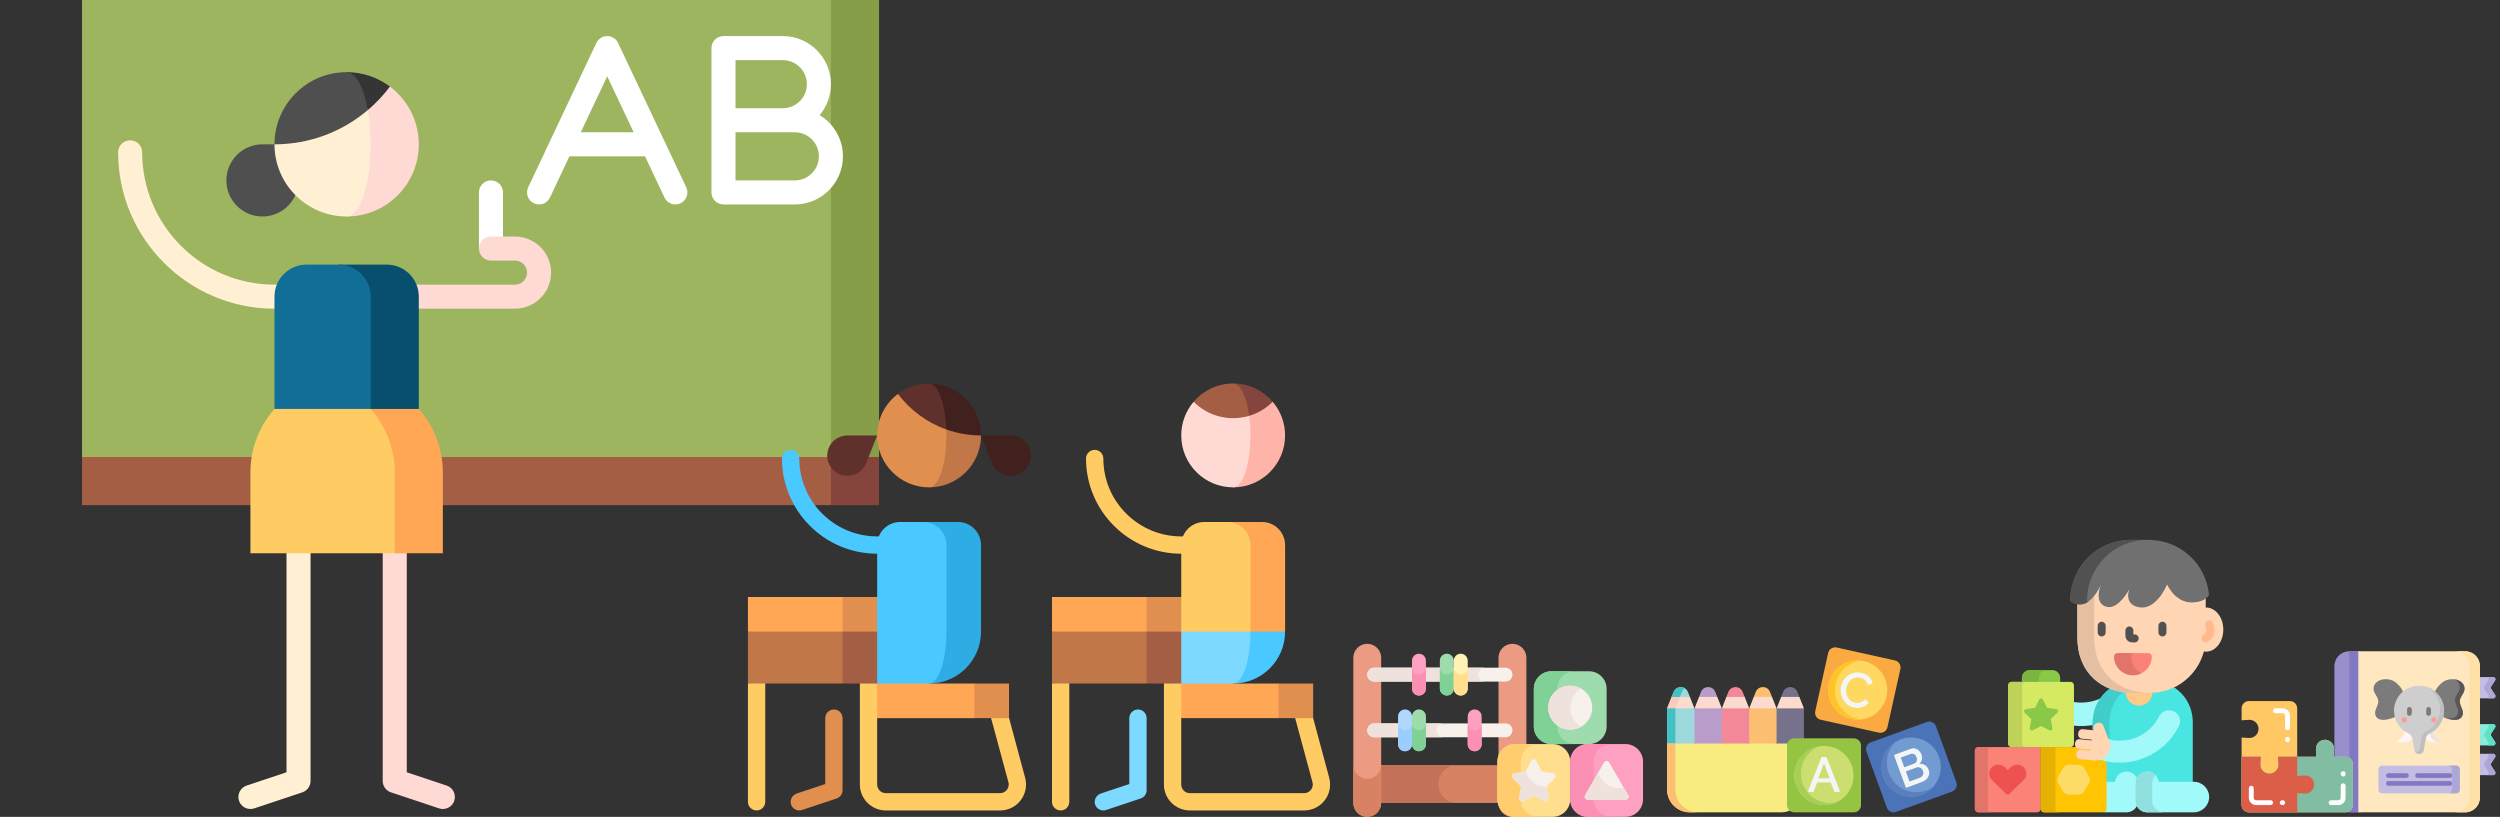 <?xml version="1.0" encoding="utf-8"?>
<!-- Generator: Adobe Illustrator 16.0.0, SVG Export Plug-In . SVG Version: 6.00 Build 0)  -->
<!DOCTYPE svg PUBLIC "-//W3C//DTD SVG 1.1//EN" "http://www.w3.org/Graphics/SVG/1.1/DTD/svg11.dtd">
<svg version="1.1" id="Layer_2" xmlns="http://www.w3.org/2000/svg" xmlns:xlink="http://www.w3.org/1999/xlink" x="0px" y="0px"
	 width="1230.863px" height="402.18px" viewBox="-620.863 -171.61 1230.863 402.18"
	 enable-background="new -620.863 -171.61 1230.863 402.18" xml:space="preserve">
<rect x="-620.863" y="-171.61" width="1230.863" height="402.18" fill="#333333" stroke="none"/>
<g>
	<path fill="#FCDBCE" d="M213.398,177.163l-6.738,3.064l-6.737-3.064l2.248-5.652l4.489-2.418l4.489,2.418L213.398,177.163z"/>
	<path fill="#FACABE" d="M203.992,177.163l2.247-5.652l2.455-1.322l-2.033-1.098l-4.489,2.419l-2.248,5.652l6.737,3.064l2.034-0.926
		L203.992,177.163z"/>
	<g>
		<path fill="#FCDBCE" d="M226.874,177.163l-6.738,3.064l-6.736-3.064l2.247-5.652l4.489-2.418l4.49,2.418L226.874,177.163z"/>
		<path fill="#FCDBCE" d="M240.348,177.163l-6.738,3.064l-6.737-3.064l2.248-5.652l4.49-2.418l4.489,2.418L240.348,177.163z"/>
		<path fill="#FCDBCE" d="M253.824,177.163l-6.738,3.064l-6.737-3.064l2.247-5.652l4.489-2.418l4.489,2.418L253.824,177.163z"/>
		<path fill="#FCDBCE" d="M267.299,177.163l-6.738,3.064l-6.737-3.064l2.248-5.652l4.489-2.418l4.489,2.418L267.299,177.163z"/>
	</g>
	<path fill="#B99CC9" d="M226.873,177.162h-13.475l-6.738,8.653l6.738,8.653l6.737,4.626l6.737-4.626l6.738-8.653L226.873,177.162z"
		/>
	<path fill="#FCBF71" d="M253.824,177.162h-13.475l-6.738,8.653l6.738,8.653l6.736,4.626l6.738-4.626l6.738-8.653L253.824,177.162z"
		/>
	<path fill="#9DD8DD" d="M213.397,177.162h-13.474v17.307l6.737,4.626l6.737-4.626V177.162z"/>
	<path fill="#42C0C2" d="M203.992,194.469v-17.307h-4.068v17.307l6.737,4.626l2.034-1.396L203.992,194.469z"/>
	<path fill="#9DD8DD" d="M211.15,171.51h-8.979l0.974-2.451c1.266-3.179,5.765-3.179,7.03,0L211.15,171.51z"/>
	<path fill="#42C0C2" d="M208.695,167.255c-1.857-1.17-4.604-0.57-5.549,1.804l-0.973,2.451h4.066l0.974-2.451
		C207.535,168.253,208.063,167.651,208.695,167.255z"/>
	<path fill="#B99CC9" d="M224.626,171.51h-8.979l0.975-2.451c1.266-3.179,5.765-3.179,7.028,0L224.626,171.51z"/>
	<path fill="#F38898" d="M240.348,177.162h-13.474v17.307l6.735,4.626l6.739-4.626V177.162z"/>
	<path fill="#F38898" d="M238.101,171.51h-8.979l0.974-2.451c1.266-3.179,5.764-3.179,7.029,0L238.101,171.51z"/>
	<path fill="#FCBF71" d="M251.575,171.51h-8.979l0.975-2.451c1.265-3.179,5.765-3.179,7.029,0L251.575,171.51z"/>
	<path fill="#77728B" d="M267.298,177.162h-13.475v17.307l6.737,5.089l6.737-5.089L267.298,177.162L267.298,177.162z"/>
	<path fill="#77728B" d="M265.049,171.51h-8.979l0.975-2.451c1.265-3.179,5.764-3.179,7.029,0L265.049,171.51z"/>
	<path fill="#F8EC80" d="M199.924,194.469v22.677c0,6.181,5.01,11.188,11.188,11.188h44.993c6.179,0,11.189-5.008,11.189-11.188
		v-22.677H199.924z"/>
	<path fill="#FCBF71" d="M203.992,217.145v-22.677h-4.068v22.677c0,6.181,5.01,11.188,11.188,11.188h4.066
		C209,228.334,203.992,223.326,203.992,217.145z"/>
</g>
<g>
	<path fill="#95C442" d="M295.398,224.809c0,1.946-1.578,3.524-3.525,3.524h-29.371c-1.947,0-3.525-1.578-3.525-3.524v-29.373
		c0-1.947,1.579-3.525,3.525-3.525h29.372c1.947,0,3.525,1.578,3.525,3.525V224.809L295.398,224.809z"/>
	<path fill="#FAAA40" d="M308.42,186.426c-0.422,1.9-2.305,3.1-4.205,2.681l-28.675-6.359c-1.9-0.421-3.1-2.304-2.678-4.205
		l6.359-28.676c0.421-1.9,2.304-3.099,4.205-2.679l28.675,6.358c1.899,0.423,3.1,2.303,2.679,4.204L308.42,186.426z"/>
	<path fill="#4B74B8" d="M342.338,213.573c0.665,1.83-0.279,3.852-2.107,4.517l-27.607,10.032c-1.829,0.663-3.853-0.28-4.518-2.109
		l-10.03-27.608c-0.664-1.83,0.28-3.851,2.109-4.516l27.606-10.031c1.831-0.665,3.853,0.279,4.518,2.109L342.338,213.573z"/>
	<circle fill="#CCDE70" cx="277.157" cy="210.204" r="14.56"/>
	<path fill="#A7CF57" d="M266.385,213.258c-2.039-7.188,1.697-14.646,8.443-17.426c-8.649,1.413-14.041,10.014-11.679,18.345
		c2.362,8.33,11.465,12.82,19.57,9.481C275.519,224.834,268.424,220.446,266.385,213.258z"/>
	<circle fill="#729BD1" cx="320.109" cy="206.041" r="14.56"/>
	<path fill="#5B7FBE" d="M311.488,213.185c-4.768-5.752-4.362-14.086,0.688-19.354c-7.345,4.789-8.798,14.834-3.274,21.5
		c5.522,6.664,15.665,7.097,21.732,0.771C324.52,220.086,316.257,218.938,311.488,213.185z"/>
	<circle fill="#FFD861" cx="293.761" cy="168.154" r="14.558"/>
	<path fill="#FFC527" d="M282.564,168.154c0-7.473,5.629-13.629,12.876-14.463c-8.706-1.001-16.241,5.803-16.241,14.463
		c0,8.67,7.546,15.462,16.241,14.462C288.194,181.782,282.564,175.626,282.564,168.154z"/>
	<g>
		<path fill="#F4F5F5" d="M284.945,217.741c-6.961-17.648-6.453-16.671-6.861-16.671c-1.879,0-2.063-0.079-2.199,0.265
			c-7.047,17.739-6.652,16.531-6.474,16.796c0.166,0.244,0.215,0.184,2.33,0.184c0.387,0,0.253,0.095,2.086-4.688h6.656
			c1.818,4.677,1.717,4.688,2.11,4.688c2.119,0,2.146,0.056,2.308-0.184C284.98,218.016,284.996,217.872,284.945,217.741z
			 M279.949,211.612h-5.635l2.866-7.407L279.949,211.612z"/>
		<path fill="#F4F5F5" d="M326.952,205.121c-0.802-0.521-1.727-0.752-2.749-0.688c3.212-3.135-0.329-8.832-4.265-7.389l-7.95,2.919
			c-0.219,0.08-0.329,0.321-0.249,0.538l5.65,15.404c0.062,0.166,0.219,0.275,0.395,0.275c0.049,0,0.099-0.009,0.145-0.025
			c8.025-2.944,8.125-2.886,9.17-3.687c0.536-0.411,0.968-0.885,1.283-1.403C329.748,208.819,328.602,206.195,326.952,205.121z
			 M321.406,204.427l-4.698,1.723l-1.748-4.766l4.836-1.774C322.573,198.589,324.4,203.329,321.406,204.427z M325.317,210.717
			c-0.481,0.469-0.438,0.38-6.04,2.435l-1.816-4.947l5.336-1.959C325.119,205.391,327.32,208.763,325.317,210.717z"/>
		<path fill="#F4F5F5" d="M301.068,164.371c-0.723-2.248-2.546-4.062-5.481-4.708c-7.275-1.61-12.7,6.4-9.074,13.029
			c3.08,5.632,10.083,4.926,12.583,1.926c0.144-0.173,0.126-0.429-0.041-0.58c-1.406-1.273-1.383-1.308-1.616-1.295
			c-0.113,0.007-0.218,0.057-0.291,0.142c-2.629,2.955-8.322,1.781-9.007-3.501c-0.56-4.3,3.14-9.115,8.027-6.944
			c1.229,0.546,2.096,1.51,2.499,2.811c0.035,0.114,0.113,0.205,0.22,0.257c0.219,0.106,0.232,0.053,1.936-0.615
			C301.028,164.81,301.137,164.582,301.068,164.371z"/>
	</g>
</g>
<g>
	<path fill="#C3BDE1" d="M599.562,204.775v5.238h7.146c0.843,0,1.35-0.937,0.892-1.641l-1.959-3.021
		c-0.229-0.352-0.229-0.804,0-1.157l1.959-3.02c0.458-0.707-0.048-1.639-0.892-1.639h-7.146V204.775z"/>
	<path fill="#988FCC" d="M541.528,228.334h-5.756c-4.035,0-7.307-3.271-7.307-7.307v-64.682c0-4.035,3.271-7.306,7.307-7.306h5.756
		V228.334L541.528,228.334z"/>
	<path fill="#8379C2" d="M535.8,149.042h4.449v79.292H535.8V149.042z"/>
	<path fill="#C3BDE1" d="M599.562,166.971v5.239h7.146c0.843,0,1.35-0.935,0.892-1.64l-1.959-3.022
		c-0.229-0.351-0.229-0.805,0-1.155l1.959-3.022c0.458-0.706-0.048-1.64-0.892-1.64h-7.146V166.971z"/>
	<path fill="#8BEBDB" d="M599.562,190.149v5.237h7.146c0.843,0,1.35-0.936,0.892-1.641l-1.959-3.02
		c-0.229-0.352-0.229-0.805,0-1.157l1.959-3.022c0.458-0.704-0.048-1.639-0.892-1.639h-7.146V190.149z"/>
	<path fill="#ADA7D7" d="M607.599,208.374c0.457,0.706-0.049,1.641-0.893,1.641h-3.353c0.843,0,1.351-0.935,0.89-1.641l-1.96-3.021
		c-0.228-0.352-0.228-0.805,0-1.157l1.96-3.021c0.461-0.705-0.048-1.637-0.89-1.637h3.353c0.843,0,1.35,0.932,0.893,1.637
		l-1.96,3.021c-0.23,0.353-0.23,0.806,0,1.157L607.599,208.374z"/>
	<path fill="#ADA7D7" d="M607.599,170.571c0.457,0.705-0.049,1.64-0.893,1.64h-3.353c0.843,0,1.351-0.935,0.89-1.64l-1.96-3.022
		c-0.228-0.352-0.228-0.805,0-1.155l1.96-3.022c0.461-0.706-0.048-1.64-0.89-1.64h3.353c0.843,0,1.35,0.934,0.893,1.64l-1.96,3.022
		c-0.23,0.351-0.23,0.804,0,1.155L607.599,170.571z"/>
	<path fill="#5EE2C5" d="M607.599,193.748c0.457,0.705-0.049,1.641-0.893,1.641h-3.353c0.843,0,1.351-0.938,0.89-1.641l-1.96-3.021
		c-0.228-0.354-0.228-0.805,0-1.157l1.96-3.022c0.461-0.706-0.048-1.639-0.89-1.639h3.353c0.843,0,1.35,0.933,0.893,1.639
		l-1.96,3.022c-0.23,0.353-0.23,0.804,0,1.157L607.599,193.748z"/>
	<path fill="#FFE7BF" d="M592.801,228.334H540.27V149.04h52.531c4.033,0,7.306,3.271,7.306,7.307v64.682
		C600.106,225.062,596.834,228.334,592.801,228.334z"/>
	<path fill="#FFE1A8" d="M600.106,156.345v64.683c0,4.034-3.271,7.306-7.308,7.306h-5.174c4.035,0,7.305-3.271,7.305-7.306v-64.683
		c0-4.035-3.271-7.305-7.305-7.305h5.174C596.836,149.042,600.106,152.311,600.106,156.345z"/>
	<path fill="#C3BDE1" d="M588.463,218.98h-36.55c-0.962,0-1.74-0.781-1.74-1.741V207.08c0-0.96,0.778-1.742,1.74-1.742h36.55
		c0.961,0,1.74,0.781,1.74,1.742v10.159C590.203,218.199,589.424,218.98,588.463,218.98z"/>
	<g>
		<path fill="#8379C2" d="M563.908,211.388h-8.847c-0.641,0-1.161-0.519-1.161-1.16c0-0.641,0.52-1.163,1.161-1.163h8.847
			c0.643,0,1.163,0.521,1.163,1.163C565.071,210.869,564.552,211.388,563.908,211.388z"/>
		<path fill="#8379C2" d="M585.315,211.388H569.41c-0.642,0-1.164-0.519-1.164-1.16c0-0.641,0.521-1.163,1.164-1.163h15.905
			c0.64,0,1.16,0.521,1.16,1.163C586.477,210.869,585.955,211.388,585.315,211.388z"/>
		<path fill="#8379C2" d="M585.315,215.254h-30.254c-0.64,0-1.161-0.521-1.161-1.162c0-0.642,0.521-1.163,1.161-1.163h30.254
			c0.64,0,1.16,0.521,1.16,1.163C586.476,214.732,585.955,215.254,585.315,215.254z"/>
	</g>
	<path fill="#ADA7D7" d="M590.204,207.083v10.155c0,0.961-0.78,1.742-1.744,1.742h-3.873c0.962,0,1.741-0.78,1.741-1.742v-10.155
		c0-0.962-0.779-1.744-1.741-1.744h3.873C589.424,205.34,590.204,206.12,590.204,207.083z"/>
	<path fill="#FFF5F5" d="M563.281,187.555c0,0-0.443,3.786-3.511,5.285c-0.392,0.191-0.323,0.771,0.101,0.867
		c2.107,0.48,6.101,0.745,8.312-3.287L563.281,187.555z"/>
	<path fill="#FFF5F5" d="M576.97,187.555c0,0,0.44,3.786,3.511,5.285c0.392,0.191,0.323,0.771-0.102,0.867
		c-2.107,0.48-6.101,0.745-8.311-3.287L576.97,187.555z"/>
	<path fill="#EFE2DD" d="M580.38,193.708c-0.458,0.104-1.006,0.2-1.603,0.243c-0.032-0.117-0.112-0.222-0.241-0.284
		c-2.562-1.248-3.295-4.092-3.469-5.001l1.901-1.109c0,0,0.439,3.786,3.511,5.285C580.871,193.032,580.804,193.611,580.38,193.708z"
		/>
	<path fill="#7C7B7B" d="M560.121,179.828c-0.345,1.564-4.709,2.67-5.964,2.86c-1.792,0.271-4.158,0.262-5.177-1.517
		c-1.433-2.498,0.816-4.624,1.068-7.054c0.261-2.496-2.022-3.894-2.295-6.159c-0.311-2.588,1.729-4.407,4.075-4.957
		c2.142-0.505,4.552-0.147,6.461,1.111c1.33,0.876,4.375,4.035,3.993,5.791C562.282,169.906,560.121,179.825,560.121,179.828z"/>
	<path fill="#7C7B7B" d="M580.126,179.828c0.346,1.564,4.711,2.67,5.966,2.86c1.792,0.271,4.158,0.262,5.178-1.517
		c1.431-2.498-0.815-4.624-1.069-7.054c-0.26-2.496,2.023-3.894,2.296-6.159c0.312-2.588-1.729-4.407-4.077-4.957
		c-2.139-0.505-4.55-0.147-6.461,1.111c-1.329,0.876-4.372,4.035-3.991,5.791C577.969,169.906,580.126,179.825,580.126,179.828z"/>
	<path fill="#5B5555" d="M592.497,167.959c-0.273,2.266-2.556,3.663-2.297,6.157c0.253,2.432,2.501,4.558,1.069,7.056
		c-1.019,1.781-3.387,1.788-5.178,1.517c-0.638-0.096-2.07-0.428-3.377-0.937c0.43,0.104,0.793,0.177,1.038,0.214
		c1.793,0.271,4.157,0.261,5.177-1.518c1.432-2.496-0.814-4.625-1.066-7.055c-0.262-2.497,2.022-3.894,2.294-6.159
		c0.239-1.988-0.911-3.523-2.521-4.376c0.265,0.033,0.526,0.082,0.784,0.141C590.768,163.551,592.809,165.373,592.497,167.959z"/>
	<path fill="#CECECE" d="M582.439,178.308c0-6.898-5.675-12.475-12.612-12.31c-6.704,0.159-12.096,5.757-12.014,12.464
		c0.058,4.843,2.914,9.012,7.03,10.97c1.091,0.52,1.873,1.524,2.064,2.717l0.879,5.501c0.184,1.149,1.174,1.992,2.337,1.992
		c1.164,0,2.155-0.843,2.339-1.992l0.878-5.502c0.188-1.182,0.951-2.189,2.033-2.702
		C579.549,187.477,582.439,183.231,582.439,178.308z"/>
	<path fill="#BFBFBF" d="M582.439,178.309c0,4.923-2.891,9.168-7.065,11.137c-1.082,0.512-1.844,1.519-2.033,2.702l-0.878,5.5
		c-0.091,0.575-0.386,1.072-0.802,1.428c-0.416,0.354-0.954,0.566-1.538,0.566c-0.713,0-1.361-0.318-1.802-0.83
		c0.528-0.032,1.015-0.237,1.395-0.561c0.416-0.355,0.708-0.854,0.803-1.428l0.878-5.502c0.19-1.18,0.95-2.189,2.034-2.702
		c4.175-1.972,7.062-6.218,7.062-11.137c0-4.715-2.647-8.811-6.538-10.876C578.882,168.213,582.439,172.844,582.439,178.309z"/>
	<path fill="#FF9A9A" d="M564.188,182.819c0,0.741-0.599,1.341-1.34,1.341c-0.74,0-1.34-0.601-1.34-1.341
		c0-0.739,0.601-1.341,1.34-1.341C563.59,181.478,564.188,182.081,564.188,182.819z"/>
	<path fill="#FF9A9A" d="M578.741,182.819c0,0.741-0.599,1.341-1.341,1.341c-0.738,0-1.339-0.601-1.339-1.341
		c0-0.739,0.601-1.341,1.339-1.341C578.144,181.478,578.741,182.081,578.741,182.819z"/>
	<path fill="#7C7B7B" d="M565.412,176.48c-0.641,0-1.161,0.52-1.161,1.163v2.011c0,0.642,0.521,1.162,1.161,1.162
		s1.163-0.52,1.163-1.162v-2.011C566.575,177,566.053,176.48,565.412,176.48z"/>
	<path fill="#7C7B7B" d="M574.836,176.48c-0.641,0-1.162,0.52-1.162,1.163v2.011c0,0.642,0.521,1.162,1.162,1.162
		c0.643,0,1.162-0.52,1.162-1.162v-2.011C575.998,177,575.478,176.48,574.836,176.48z"/>
</g>
<g>
	<path fill="#FFC865" d="M537.54,204.523v20.238c0,1.974-1.599,3.572-3.571,3.572h-23.811h-23.81c-1.974,0-3.571-1.599-3.571-3.572
		v-23.808v-9.451l3.582,0.223c2.574,0.162,4.752-1.884,4.752-4.464l0,0c0-2.582-2.178-4.627-4.752-4.467l-3.582,0.224v-5.88
		c0-1.973,1.598-3.57,3.571-3.57h20.239c1.973,0,3.57,1.598,3.57,3.57v23.812h9.45l-0.224-3.581
		c-0.162-2.576,1.885-4.753,4.465-4.753l0,0c2.581,0,4.626,2.177,4.466,4.753l-0.223,3.581h5.878
		C535.942,200.954,537.54,202.552,537.54,204.523z"/>
	<path fill="#80BDA2" d="M537.54,204.523v20.238c0,1.974-1.599,3.572-3.571,3.572h-23.811h-23.81c-1.974,0-3.571-1.599-3.571-3.572
		v-23.808h9.448l-0.224,3.579c-0.161,2.576,1.886,4.754,4.467,4.754l0,0c2.58,0,4.625-2.178,4.465-4.754l-0.224-3.579h9.45h9.45
		l-0.225-3.582c-0.162-2.576,1.885-4.754,4.465-4.754l0,0c2.581,0,4.626,2.178,4.467,4.754l-0.224,3.582h5.878
		C535.942,200.954,537.54,202.552,537.54,204.523z"/>
	<path fill="#DB5E49" d="M510.16,218.885v9.449h-23.812c-1.973,0-3.57-1.599-3.57-3.572v-23.808h9.448l-0.224,3.579
		c-0.16,2.576,1.887,4.754,4.467,4.754c2.581,0,4.624-2.178,4.465-4.754l-0.223-3.579h9.449v9.448l3.581-0.224
		c2.576-0.161,4.752,1.884,4.752,4.465l0,0c0,2.58-2.176,4.626-4.752,4.467L510.16,218.885z"/>
	<path fill="#FFFFFF" d="M506.588,192.381v0.238c0,0.658-0.533,1.189-1.189,1.189c-0.658,0-1.191-0.532-1.191-1.189v-0.238
		c0-0.658,0.534-1.189,1.191-1.189C506.056,191.189,506.588,191.722,506.588,192.381z M503.016,177.141h-3.571
		c-0.657,0-1.191,0.533-1.191,1.19c0,0.658,0.534,1.189,1.191,1.189h3.571c0.657,0,1.19,0.536,1.19,1.191v5.954
		c0,0.657,0.534,1.188,1.191,1.188c0.656,0,1.189-0.531,1.189-1.188v-5.954C506.588,178.744,504.984,177.141,503.016,177.141z
		 M532.777,208.094c-0.657,0-1.189,0.534-1.189,1.191v0.237c0,0.657,0.533,1.19,1.189,1.19c0.658,0,1.19-0.534,1.19-1.19v-0.237
		C533.969,208.629,533.436,208.094,532.777,208.094z M532.777,214.048c-0.657,0-1.189,0.533-1.189,1.19v5.954
		c0,0.657-0.534,1.188-1.19,1.188h-3.571c-0.658,0-1.19,0.533-1.19,1.191c0,0.657,0.533,1.189,1.19,1.189h3.571
		c1.97,0,3.571-1.601,3.571-3.57v-5.953C533.969,214.581,533.436,214.048,532.777,214.048z M497.063,222.382h-7.144
		c-0.656,0-1.189-0.534-1.189-1.191v-4.762c0-0.657-0.534-1.19-1.191-1.19c-0.656,0-1.188,0.534-1.188,1.19v4.762
		c0,1.971,1.602,3.571,3.57,3.571h7.144c0.656,0,1.188-0.532,1.188-1.19C498.253,222.915,497.722,222.382,497.063,222.382z
		 M503.016,222.382h-0.238c-0.659,0-1.191,0.531-1.191,1.188c0,0.659,0.533,1.19,1.191,1.19h0.238c0.658,0,1.19-0.532,1.19-1.19
		C504.207,222.913,503.674,222.382,503.016,222.382z"/>
</g>
<g>
	<path fill="#FB8276" d="M353.187,196.213c-0.958,0-1.743,0.777-1.743,1.729v28.667c0,0.949,0.785,1.727,1.743,1.727h28.933
		c0.959,0,1.742-0.776,1.742-1.727v-30.395L353.187,196.213L353.187,196.213z"/>
	<path fill="#A2F9F9" d="M409.703,184.476c0-4.639,1.353-8.86,3.884-12.34c-4.263,2.001-9.028,2.618-13.604,1.857v11.648
		c3.235,0.354,6.51,0.253,9.722-0.297L409.703,184.476L409.703,184.476z"/>
	<path fill="#48E5E1" d="M449.311,166.661c-3.583,1.701-7.569,2.646-11.731,2.646h-8.119c-4.051,0-7.881-0.707-11.313-2.041
		c-5.322,3.822-8.705,9.763-8.705,17.21v3.688l1.082,0.107l-0.136-0.394l-0.201-0.53c-0.187-0.49-0.169-1.026,0.048-1.505
		c0.215-0.479,0.606-0.846,1.098-1.031l0.568-0.214c0.224-0.085,0.457-0.128,0.694-0.128c0.813,0,1.554,0.512,1.841,1.273
		l2.167,5.664l0.02,0.026c0.237,0.339,0.447,0.7,0.623,1.073l0.054,0.113l0.12,0.029c1.735,0.439,3.525,0.66,5.32,0.66
		c8.274,0,15.971-4.752,19.607-12.106c0.888-1.797,2.69-2.911,4.705-2.911c0.794,0,1.559,0.175,2.277,0.522
		c1.251,0.606,2.188,1.657,2.637,2.966c0.447,1.304,0.355,2.704-0.256,3.942c-2.706,5.477-6.904,10.045-12.143,13.215
		c-5.1,3.086-10.94,4.716-16.89,4.716c0,0,0,0-0.001,0c-2.247,0-4.478-0.238-6.662-0.701v10.6h4.627l0.027-0.231
		c0.313-2.744,2.657-4.813,5.444-4.813c2.053,0,3.92,1.122,4.868,2.931l0.23,0.441l0.232-0.441c0.948-1.809,2.813-2.931,4.867-2.931
		c2.789,0,5.129,2.07,5.444,4.813l0.028,0.231h16.957v-29.343C458.741,176.424,455.05,170.379,449.311,166.661z"/>
	<path fill="#41CECA" d="M410.523,188.27l-0.135-0.394l-0.201-0.53c-0.187-0.49-0.169-1.026,0.047-1.505
		c0.215-0.479,0.607-0.846,1.098-1.031l0.568-0.214c0.224-0.085,0.458-0.128,0.694-0.128c0.814,0,1.555,0.512,1.842,1.273
		l2.166,5.664l0.02,0.026c0.237,0.339,0.448,0.7,0.625,1.073l0.053,0.113l0.119,0.029c0.105,0.027,0.212,0.05,0.318,0.076v-8.249
		c0-6.445,2.536-11.762,6.669-15.554c-2.195-0.337-4.292-0.892-6.258-1.656c-5.322,3.822-8.705,9.764-8.705,17.21v3.688
		L410.523,188.27z"/>
	<path fill="#A2F9F9" d="M430.828,213.936c0-0.83,0.194-1.614,0.532-2.318c-0.896-1.988-2.907-3.374-5.247-3.374
		c-2.951,0-5.379,2.207-5.704,5.044h-4.395v13.318c0,0.951-0.785,1.729-1.743,1.729h12.233v-0.019
		c2.172-0.146,4.009-1.487,4.854-3.365c-0.337-0.702-0.53-1.484-0.53-2.309V213.936L430.828,213.936z"/>
	<path fill="#A2F9F9" d="M435.92,228.315v0.019h23.286c4.192,0,7.593-3.367,7.593-7.523c0-4.154-3.4-7.522-7.593-7.522h-17.188
		c-0.327-2.837-2.754-5.044-5.705-5.044c-3.172,0-5.745,2.549-5.745,5.692v8.706C430.567,225.655,432.932,228.114,435.92,228.315z"
		/>
	<path fill="#91E0E0" d="M438.789,222.642v-8.706c0-1.544,0.625-2.945,1.631-3.97c-1.042-1.061-2.494-1.724-4.107-1.724
		c-3.172,0-5.745,2.55-5.745,5.693v8.706c0,3.013,2.364,5.473,5.353,5.673v0.019h8.224v-0.019
		C441.152,228.114,438.789,225.655,438.789,222.642z"/>
	<path fill="#FFC987" d="M437.579,169.306h-8.119c-1.267,0-2.509-0.075-3.729-0.211v0.23c0,3.593,2.941,6.507,6.567,6.507
		c3.627,0,6.567-2.914,6.567-6.507v-0.052C438.438,169.294,438.011,169.306,437.579,169.306z"/>
	<path fill="#FFD5B3" d="M465.233,127.48c-0.037,0-0.073,0.003-0.111,0.003v-3.839c0-0.292-0.006-0.584-0.016-0.875
		c-0.584,0.465-1.248,0.834-1.991,1.098c-1.641,0.579-3.243,0.873-4.762,0.873c0,0,0,0-0.001,0c-8.249,0-11.98-8.68-12.019-8.768
		l-0.247-0.592l-0.236,0.596c-0.045,0.112-4.57,11.255-12.126,11.255c-0.829,0-1.679-0.136-2.522-0.402
		c-3.583-1.129-4.768-3.854-3.521-8.099l-0.478-0.209c-2.321,3.877-5.884,8.496-9.666,8.496c-0.442,0-0.882-0.063-1.312-0.188
		c-1.407-0.412-2.416-1.232-2.994-2.439c-0.944-1.969-0.717-4.963,0.626-8.215l-0.478-0.213c-3.13,6.563-6.461,9.753-10.183,9.753
		c-0.42,0-0.848-0.043-1.281-0.128v16.539c0,17.82,12.333,27.442,27.543,27.442h8.119c12.773,0,23.51-8.661,26.628-20.409
		c0.337,0.051,0.68,0.08,1.027,0.08c4.717,0,8.541-4.87,8.541-10.878C473.774,132.352,469.95,127.48,465.233,127.48z"/>
	<path fill="#E5BFA1" d="M410.18,142.125v-18.48c0-0.803,0.037-1.599,0.104-2.385c-2.221,2.986-4.564,4.454-7.087,4.454
		c-0.42,0-0.848-0.043-1.279-0.128v16.539c0,17.821,12.331,27.442,27.543,27.442h8.119c0.016,0,0.029,0,0.045,0
		C422.459,169.526,410.18,159.909,410.18,142.125z"/>
	<g>
		<path fill="#515151" d="M443.796,141.746c-1.086,0-1.964-0.88-1.964-1.966v-3.32c0-1.085,0.878-1.966,1.964-1.966
			c1.085,0,1.966,0.881,1.966,1.966v3.32C445.761,140.866,444.881,141.746,443.796,141.746z"/>
		<path fill="#515151" d="M413.886,141.746c-1.083,0-1.964-0.88-1.964-1.966v-3.32c0-1.085,0.881-1.966,1.964-1.966
			c1.087,0,1.966,0.881,1.966,1.966v3.32C415.852,140.866,414.973,141.746,413.886,141.746z"/>
		<path fill="#515151" d="M430.153,144.659h-1.313c-1.805,0-3.275-1.487-3.275-3.314v-2.552c0-1.086,0.878-1.965,1.964-1.965
			s1.966,0.879,1.966,1.965v1.937h0.66c1.084,0,1.964,0.88,1.964,1.964C432.117,143.78,431.238,144.659,430.153,144.659z"/>
	</g>
	<path fill="#FB8276" d="M429.298,160.858c-5.111,0-9.269-4.12-9.269-9.184c0-0.953,0.78-1.728,1.742-1.728h15.053
		c0.963,0,1.743,0.774,1.743,1.728C438.567,156.738,434.408,160.858,429.298,160.858z"/>
	<path fill="#E1756A" d="M428.349,151.675c0-0.953,0.779-1.727,1.742-1.727h-8.319c-0.963,0-1.742,0.772-1.742,1.727
		c0,5.064,4.157,9.184,9.269,9.184c1.495,0,2.907-0.354,4.158-0.979C430.432,158.366,428.349,155.258,428.349,151.675z"/>
	<path fill="#707070" d="M437.041,94.195h-8.781c-16.455,0-29.794,13.291-29.794,29.686v0.444c0.548,0.421,1.192,0.789,1.952,1.09
		c6.313,2.503,10.58-3.85,13.197-9.34c-1.948,4.721-1.884,9.714,2.537,11.006c4.267,1.245,8.362-3.558,11.278-8.424
		c-0.999,3.401-0.779,7.014,3.693,8.424c9.409,2.967,14.971-11.006,14.971-11.006s5.132,12.276,17.108,8.039
		c1.552-0.55,2.698-1.491,3.523-2.711C465.46,106.168,452.659,94.195,437.041,94.195z"/>
	<path fill="#515151" d="M406.695,124.325v-0.444c0-16.395,13.339-29.686,29.795-29.686h-8.23
		c-16.455,0-29.794,13.291-29.794,29.686v0.444c0.548,0.421,1.192,0.789,1.952,1.09c2.6,1.03,4.851,0.558,6.784-0.735
		C407.027,124.564,406.854,124.447,406.695,124.325z"/>
	<path fill="#89C947" d="M393.448,164.353v-2.232c0-2.099-1.717-3.799-3.835-3.799H378.46c-2.12,0-3.835,1.7-3.835,3.799v2.232
		H393.448z"/>
	<path fill="#7BB540" d="M382.99,164.353v-2.232c0-2.099,1.717-3.799,3.834-3.799h-8.365c-2.118,0-3.835,1.7-3.835,3.799v2.232
		H382.99z"/>
	<path fill="#D5E962" d="M400.246,194.486c0,0.95-0.785,1.727-1.743,1.727H369.57c-0.959,0-1.743-0.775-1.743-1.727v-28.667
		c0-0.95,0.784-1.728,1.743-1.728h28.933c0.958,0,1.743,0.777,1.743,1.728V194.486z"/>
	<path fill="#89C947" d="M388.61,188.067c-0.159,0-0.317-0.036-0.463-0.113l-4.112-2.13l-4.111,2.13
		c-0.146,0.077-0.304,0.113-0.462,0.113c-0.205,0-0.409-0.062-0.583-0.187c-0.307-0.219-0.458-0.59-0.394-0.958l0.784-4.511
		l-3.327-3.196c-0.27-0.259-0.368-0.65-0.25-1.003c0.116-0.353,0.426-0.613,0.8-0.666l4.598-0.658l2.057-4.105
		c0.168-0.334,0.513-0.546,0.889-0.546c0.379,0,0.723,0.212,0.892,0.546l2.056,4.105l4.597,0.658c0.374,0.053,0.684,0.312,0.8,0.666
		c0.118,0.355,0.021,0.744-0.25,1.003l-3.326,3.196l0.785,4.511c0.063,0.368-0.09,0.739-0.395,0.958
		C389.021,188.005,388.814,188.067,388.61,188.067z"/>
	<path fill="#E1756A" d="M357.854,226.606v-28.667c0-0.95,0.784-1.728,1.742-1.728h-6.409c-0.958,0-1.743,0.776-1.743,1.728v28.667
		c0,0.951,0.785,1.728,1.743,1.728h6.409C358.638,228.334,357.854,227.557,357.854,226.606z"/>
	<path fill="#EF5050" d="M367.652,219.693c-0.218,0-0.425-0.085-0.577-0.234l-7.246-7.087c-1.757-1.719-1.757-4.511,0-6.228
		c0.851-0.832,1.981-1.29,3.185-1.29c1.201,0,2.333,0.458,3.184,1.291l1.457,1.424l1.457-1.424c0.851-0.833,1.981-1.291,3.184-1.291
		c1.203,0,2.333,0.458,3.184,1.29c1.757,1.717,1.757,4.512,0,6.228l-7.245,7.085C368.078,219.607,367.87,219.693,367.652,219.693z"
		/>
	<path fill="#FFC502" d="M413.17,202.216l-0.08-0.025l-0.082,0.027c-0.763,0.258-1.56,0.388-2.365,0.388
		c-0.251,0-0.505-0.014-0.754-0.038l-6.708-0.675c-0.989-0.1-1.714-0.985-1.614-1.976l0.057-0.56
		c0.093-0.926,0.864-1.624,1.792-1.624c0.062,0,0.123,0.004,0.185,0.01l5.105,0.514l0.089-0.882l-6.175-0.622
		c-0.428-0.043-0.817-0.233-1.112-0.539h-17.644v30.393c0,0.951,0.784,1.729,1.743,1.729h28.933c0.957,0,1.741-0.776,1.741-1.729
		v-23.6C415.232,202.793,414.193,202.533,413.17,202.216z"/>
	<path fill="#E5B102" d="M391.067,226.606v-30.394h-7.206v30.395c0,0.95,0.785,1.727,1.743,1.727h7.205
		C391.851,228.334,391.067,227.557,391.067,226.606z"/>
	<path fill="#FCDB67" d="M397.545,219.6c-0.96,0-2.135-0.674-2.613-1.496l-2.527-4.336c-0.479-0.822-0.479-2.168,0-2.991
		l2.527-4.334c0.479-0.822,1.653-1.496,2.613-1.496h5.051c0.959,0,2.137,0.674,2.615,1.496l2.526,4.334
		c0.479,0.823,0.479,2.169,0,2.991l-2.526,4.336c-0.479,0.822-1.656,1.496-2.615,1.496H397.545z"/>
	<path fill="#BFD158" d="M374.75,194.486v-28.667c0-0.95,0.783-1.728,1.743-1.728h-6.923c-0.959,0-1.743,0.777-1.743,1.728v28.667
		c0,0.95,0.784,1.727,1.743,1.727h6.923C375.533,196.213,374.75,195.437,374.75,194.486z"/>
	<path fill="#FFB98A" d="M465.061,144.642c-0.699,0-1.374-0.373-1.729-1.031c-0.516-0.955-0.161-2.146,0.795-2.663
		c2.225-1.202,0.93-4.269,0.874-4.398c-0.431-0.995,0.027-2.152,1.022-2.583s2.153,0.027,2.583,1.023
		c0.069,0.159,0.675,1.605,0.727,3.398c0.08,2.674-1.105,4.812-3.34,6.018C465.697,144.567,465.377,144.642,465.061,144.642z"/>
	<path fill="#A2F9F9" d="M449.442,178.576c-2.716-1.312-5.999-0.189-7.332,2.509c-4.613,9.334-15.228,13.856-24.968,11.227
		c0.605,1.196,0.87,2.541,0.736,3.879c-0.301,2.979-2.416,5.358-5.22,6.142c15.129,4.919,32.067-1.893,39.285-16.494
		C453.277,183.139,452.157,179.889,449.442,178.576z"/>
	<path fill="#FFD5B3" d="M401.306,199.891l0.057-0.562c0.113-1.135,1.127-1.963,2.263-1.849l4.846,0.486l0.036-0.359l-5.914-0.597
		c-1.136-0.112-1.964-1.126-1.85-2.261l0.058-0.562c0.113-1.135,1.125-1.963,2.262-1.85l5.913,0.596l0.037-0.36l-4.846-0.487
		c-1.136-0.113-1.964-1.127-1.849-2.263l0.057-0.561c0.113-1.136,1.127-1.964,2.263-1.851l5.491,0.554l0.014,0.001l-0.202-0.53
		c-0.434-1.154,0.147-2.44,1.298-2.875l0.568-0.216c1.153-0.433,2.439,0.148,2.875,1.3l2.153,5.634
		c0.983,1.396,1.485,3.122,1.305,4.935c-0.409,4.071-4.116,7.03-8.277,6.61l-6.707-0.675
		C402.02,202.039,401.191,201.026,401.306,199.891z"/>
</g>
<path fill="#FFF0D3" d="M-479.803,53.399v155.213l-19.637,6.547c-3.103,1.031-4.777,4.387-3.744,7.49
	c1.033,3.102,4.388,4.779,7.488,3.743l23.686-7.895c2.418-0.806,4.047-3.07,4.047-5.617V53.399H-479.803z"/>
<path fill="#FFD9D4" d="M-420.591,53.399v155.213l19.637,6.547c3.102,1.031,4.777,4.387,3.744,7.49
	c-1.033,3.102-4.388,4.779-7.491,3.743l-23.682-7.895c-2.419-0.806-4.051-3.07-4.051-5.617V53.399H-420.591z"/>
<path fill="#85453D" d="M-188.075,53.405l-47.373-35.53l23.688,59.215h23.686V53.405z"/>
<path fill="#A45E43" d="M-211.761,77.091h-368.708V53.405l11.842-35.53h356.865V77.091z"/>
<path fill="#869E47" d="M-211.761,53.405l-94.742-118.43l94.742-106.585h23.686V53.405H-211.761z"/>
<path fill="#9DB55F" d="M-580.468-171.61h368.708V53.405h-368.708V-171.61z"/>
<path fill="#FFFFFF" d="M-379.141-82.79c3.27,0,5.923,2.653,5.923,5.923v27.632h-11.843v-27.632
	C-385.061-80.137-382.41-82.79-379.141-82.79z"/>
<path fill="#FFD9D4" d="M-367.298-31.47c3.267,0,5.922-2.656,5.922-5.919c0-3.267-2.656-5.923-5.922-5.923h-11.843
	c-3.27,0-5.92-2.65-5.92-5.923c0-3.27,2.65-5.919,5.92-5.919h11.843c9.796,0,17.765,7.967,17.765,17.765
	c0,9.793-7.968,17.762-17.765,17.762h-94.743V-31.47H-367.298z"/>
<path fill="#084F6D" d="M-430.458-41.34h-23.688v94.745h39.478v-78.952C-414.668-34.269-421.736-41.34-430.458-41.34z"/>
<path fill="#FFF0D3" d="M-485.726-31.47c-35.917,0-65.135-29.219-65.135-65.135c0-3.273-2.65-5.923-5.923-5.923
	c-3.27,0-5.919,2.649-5.919,5.923c0,42.446,34.531,76.977,76.978,76.977h35.527V-31.47H-485.726z"/>
<path fill="#116F97" d="M-454.146-41.34h-15.79c-8.722,0-15.79,7.071-15.79,15.793v78.952h47.373v-78.952
	C-438.353-34.269-445.424-41.34-454.146-41.34z"/>
<path fill="#FFA754" d="M-414.668,29.717h-23.685l11.843,71.058h23.685V61.036C-402.826,49.026-407.302,38.068-414.668,29.717z"/>
<path fill="#FFCB63" d="M-438.353,29.717h-47.373c-7.366,8.351-11.843,19.309-11.843,31.319v39.739h71.058V61.036
	C-426.51,49.026-430.99,38.068-438.353,29.717z"/>
<path fill="#4F4F4F" d="M-475.278-100.553v24.679c-2.699,6.376-9.01,10.849-16.37,10.849c-9.81,0-17.762-7.953-17.762-17.765
	c0-9.81,7.953-17.763,17.762-17.763H-475.278z"/>
<path fill="#FFD9D4" d="M-428.881-128.975h-21.318v63.95c19.623,0,35.531-15.908,35.531-35.528
	C-414.668-112.177-420.25-122.502-428.881-128.975z"/>
<path fill="#FFF0D3" d="M-439.775-117.418c0.909,5.023,1.422,10.761,1.422,16.865c0,19.62-5.306,35.528-11.846,35.528
	c-19.619,0-35.527-15.908-35.527-35.528L-439.775-117.418z"/>
<path fill="#353535" d="M-428.881-128.975c-3.188,4.246-6.843,8.123-10.894,11.557l-10.424-18.665
	C-442.206-136.083-434.815-133.436-428.881-128.975z"/>
<path fill="#4F4F4F" d="M-485.726-100.553c0-19.619,15.908-35.53,35.527-35.53c4.501,0,8.427,7.548,10.424,18.665
	C-452.162-106.901-468.207-100.553-485.726-100.553z"/>
<g>
	<path fill="#FFFFFF" d="M-217.325-114.926c3.471-4.121,5.564-9.439,5.564-15.234c0-13.062-10.626-23.686-23.688-23.686h-29.209
		c-3.273,0-5.923,2.65-5.923,5.92v71.058c0,3.27,2.649,5.922,5.923,5.922h35.132c13.062,0,23.685-10.626,23.685-23.688
		C-205.841-103.233-210.448-110.776-217.325-114.926z M-258.738-142.003h23.29c6.53,0,11.846,5.312,11.846,11.843
		c0,6.53-5.315,11.842-11.846,11.842h-23.29V-142.003z M-229.525-82.79h-29.212v-23.685h29.212c6.53,0,11.842,5.312,11.842,11.842
		S-222.995-82.79-229.525-82.79z"/>
	<path fill="#FFFFFF" d="M-316.547-150.453c-0.975-2.07-3.063-3.392-5.354-3.392c-2.289,0-4.375,1.322-5.354,3.392l-33.555,71.057
		c-1.395,2.957-0.13,6.485,2.829,7.883c2.955,1.395,6.486,0.131,7.883-2.826l9.582-20.293h37.235l9.582,20.293
		c1.012,2.143,3.139,3.395,5.36,3.395c0.845,0,1.708-0.182,2.522-0.568c2.957-1.397,4.225-4.926,2.826-7.883L-316.547-150.453z
		 M-334.926-106.475l13.025-27.581l13.025,27.581H-334.926z"/>
</g>
<g>
	<g>
		<path fill="#FFCB63" d="M-102.919,164.92v58.233c0,2.353,1.907,4.261,4.261,4.261s4.261-1.908,4.261-4.261v-66.755
			L-102.919,164.92z"/>
		<path fill="#FFCB63" d="M-35.028,227.414c-7.048,0-12.783-5.735-12.783-12.782v-58.233l17.044,17.043l-8.522,8.523v32.667
			c0,2.349,1.911,4.261,4.261,4.261l56.245-0.002c2.35,0,4.261-1.91,4.261-4.261c0-0.378-0.049-0.753-0.146-1.113L14.5,173.443
			h8.866l10.193,37.853c0.292,1.085,0.44,2.206,0.44,3.334c0,7.049-5.734,12.784-12.783,12.784H-35.028z"/>
		<path fill="#FFCB63" d="M-252.621,164.92v58.233c0,2.353,1.908,4.261,4.261,4.261c2.354,0,4.261-1.908,4.261-4.261v-66.755
			L-252.621,164.92z"/>
		<path fill="#FFCB63" d="M-184.729,227.414c-7.048,0-12.783-5.735-12.783-12.782v-58.233l17.044,17.045l-8.522,8.521v32.667
			c0,2.349,1.911,4.261,4.261,4.261l56.245-0.002c2.35,0,4.261-1.91,4.261-4.261c0-0.378-0.049-0.753-0.146-1.113l-10.833-40.073
			h8.867l10.192,37.853c0.293,1.085,0.44,2.206,0.44,3.334c0,7.049-5.734,12.784-12.783,12.784H-184.729z"/>
		<path fill="#FFCB63" d="M-39.289,92.484c-21.146,0-38.349-17.203-38.349-38.349c0-2.353-1.907-4.261-4.261-4.261
			c-2.353,0-4.261,1.908-4.261,4.261c0,25.845,21.026,46.871,46.871,46.871h8.522v-8.522
			C-30.767,92.484-36.937,92.484-39.289,92.484z"/>
	</g>
	<path fill="#49C9FF" d="M-188.99,92.484c-21.146,0-38.349-17.203-38.349-38.349c0-2.353-1.908-4.261-4.261-4.261
		c-2.353,0-4.261,1.908-4.261,4.261c0,25.845,21.026,46.871,46.871,46.871h8.522v-8.522
		C-180.468,92.484-186.637,92.484-188.99,92.484z"/>
	<path fill="#49C9FF" d="M-13.724,122.31v42.609c14.12,0,25.566-11.445,25.566-25.566L-13.724,122.31z"/>
	<path fill="#7DD9FF" d="M-5.201,139.353v-8.521h-51.131l17.043,34.088l12.783,8.523l12.783-8.523
		C-9.017,164.92-5.201,153.474-5.201,139.353z"/>
	<path fill="#FFA754" d="M0.48,85.382h-17.044l11.363,53.971h17.043V96.744C11.842,90.469,6.755,85.382,0.48,85.382z"/>
	<path fill="#FFCB63" d="M-16.564,85.382h-11.362c-6.275,0-11.363,5.087-11.363,11.362v25.566l-17.043,17.043h51.131V96.744
		C-5.201,90.469-10.289,85.382-16.564,85.382z"/>
	<path fill="#E18F4E" d="M-56.333,122.31l-17.044,29.827l34.087-12.784V122.31H-56.333z"/>
	<path fill="#FFA754" d="M-102.919,122.31v17.043l46.586,17.045V122.31H-102.919z"/>
	<path fill="#A45E43" d="M-39.289,164.92h-17.043l-17.044-12.782l17.044-12.784h17.043V164.92z"/>
	<path fill="#C27749" d="M-102.919,139.353h46.586v25.566h-46.586V139.353z"/>
	<path fill="#E18F4E" d="M8.617,164.92l-11.363,8.523l11.363,8.521H25.66V164.92H8.617z"/>
	<path fill="#FFA754" d="M-39.289,164.92H8.617v17.045h-47.906V164.92z"/>
	<path fill="#FFB4A9" d="M5.738,26.203C5.744,26.198-13.724,26.2-13.724,26.2v42.138c14.119,0,25.566-11.448,25.566-25.566
		C11.842,36.455,9.545,30.663,5.738,26.203z"/>
	<path fill="#FFD9D4" d="M-5.832,33.12l-27.353-6.917c-3.806,4.46-6.104,10.252-6.104,16.569c0,14.118,11.448,25.566,25.565,25.566
		c4.705,0,8.522-11.448,8.522-25.566C-5.201,39.359-5.423,36.097-5.832,33.12z"/>
	<path fill="#85453D" d="M-13.724,17.207l7.892,15.913c4.232-1.267,8.224-3.576,11.57-6.917
		C1.051,20.698-5.929,17.207-13.724,17.207z"/>
	<path fill="#A45E43" d="M-13.724,17.207c-7.794,0-14.774,3.491-19.461,8.996c7.409,7.408,17.979,9.718,27.353,6.917
		C-7.099,23.786-10.155,17.207-13.724,17.207L-13.724,17.207z"/>
	<path fill="#2DADE3" d="M-149.222,85.382h-17.043l2.84,79.538c14.12,0,25.566-11.445,25.566-25.566V96.744
		C-137.859,90.469-142.946,85.382-149.222,85.382z"/>
	<path fill="#49C9FF" d="M-166.265,85.382h-11.363c-6.275,0-11.362,5.087-11.362,11.362v25.566l-17.044,17.043l17.044,25.566
		l12.783,8.523l12.783-8.523c4.707,0,8.522-11.445,8.522-25.566V96.744C-154.903,90.469-159.99,85.382-166.265,85.382z"/>
	<path fill="#E18F4E" d="M-206.034,122.31l-17.044,29.827l34.088-12.784V122.31H-206.034z"/>
	<path fill="#FFA754" d="M-252.621,122.31v17.043l46.586,17.045V122.31H-252.621z"/>
	<path fill="#A45E43" d="M-188.99,164.92h-17.044l-17.044-12.782l17.044-12.784h17.044V164.92z"/>
	<path fill="#C27749" d="M-252.621,139.353h46.586v25.566h-46.586V139.353z"/>
	<path fill="#E18F4E" d="M-141.115,164.92l-11.362,8.523l11.362,8.521h17.044V164.92H-141.115z"/>
	<path fill="#FFA754" d="M-188.99,164.92h47.875v17.045h-47.875V164.92z"/>
	<path fill="#40211D" d="M-132.492,56.324l-5.367-13.551h14.575c1.945-0.013,3.913,0.542,5.643,1.718
		c4.541,3.086,5.721,9.27,2.635,13.811c-3.086,4.542-9.27,5.722-13.812,2.636C-130.547,59.761-131.787,58.136-132.492,56.324
		L-132.492,56.324z"/>
	<path fill="#60312C" d="M-194.358,56.324l5.368-13.551h-14.575c-1.945-0.013-3.913,0.542-5.643,1.718
		c-4.542,3.086-5.722,9.27-2.635,13.811c3.085,4.542,9.269,5.722,13.811,2.636C-196.303,59.761-195.062,58.136-194.358,56.324
		L-194.358,56.324z"/>
	<path fill="#C27749" d="M-155.418,33.993l-8.006,34.345c14.12,0,25.566-11.446,25.566-25.566L-155.418,33.993z"/>
	<path fill="#E18F4E" d="M-154.903,42.773c0-3.084-0.182-6.042-0.516-8.779l-23.348-11.673
		c-6.208,4.666-10.224,12.089-10.224,20.452c0,14.12,11.446,25.566,25.565,25.566C-158.718,68.339-154.903,56.892-154.903,42.773z"
		/>
	<path fill="#40211D" d="M-163.425,17.207l8.465,22.629c5.347,1.898,11.103,2.936,17.101,2.936
		C-137.859,28.653-149.305,17.207-163.425,17.207z"/>
	<path fill="#60312C" d="M-163.425,17.207c-5.756,0-11.067,1.903-15.341,5.114c5.984,7.965,14.241,14.121,23.806,17.516
		C-155.446,27.101-159.049,17.207-163.425,17.207z"/>
	<path fill="#7DD9FF" d="M-64.855,181.961l0,32.438l-13.96,4.653c-2.214,0.739-3.576,3.087-2.904,5.321
		c0.694,2.312,3.156,3.579,5.429,2.82l17.043-5.682c1.74-0.58,2.914-2.208,2.914-4.041l0.001-35.509
		c0-2.353-1.908-4.261-4.261-4.261C-62.947,177.702-64.855,179.608-64.855,181.961z"/>
	<path fill="#E18F4E" d="M-214.556,181.961l-0.001,32.438l-13.96,4.653c-2.213,0.739-3.575,3.087-2.904,5.321
		c0.694,2.312,3.157,3.579,5.43,2.82l17.042-5.682c1.74-0.58,2.913-2.208,2.913-4.041l0.001-35.509c0-2.353-1.908-4.261-4.261-4.261
		C-212.648,177.702-214.556,179.608-214.556,181.961z"/>
</g>
<g>
	<g>
		<path fill="#D98263" d="M52.296,205.109h71.492v18.602H52.296V205.109L52.296,205.109z"/>
	</g>
	<g>
		<path fill="#C4715A" d="M96.614,205.109H52.296v18.602h44.318c-5.137,0-9.301-4.163-9.301-9.301
			C87.313,209.273,91.477,205.109,96.614,205.109z"/>
	</g>
	<g>
		<path fill="#EB9B81" d="M45.439,152.219v71.492c0,3.786,3.07,6.858,6.856,6.858c3.788,0,6.858-3.072,6.858-6.858v-71.492
			c0-3.785-3.07-6.857-6.858-6.857C48.51,145.362,45.439,148.433,45.439,152.219z"/>
	</g>
	<g>
		<path fill="#D98263" d="M52.296,211.848c-3.786,0-6.856-3.071-6.856-6.858v18.721c0,3.786,3.07,6.856,6.856,6.856
			c3.788,0,6.858-3.07,6.858-6.856V204.99C59.154,208.777,56.084,211.848,52.296,211.848z"/>
	</g>
	<g>
		<path fill="#EB9B81" d="M116.929,152.219v71.492c0,3.786,3.07,6.858,6.858,6.858c3.787,0,6.857-3.072,6.857-6.858v-71.492
			c0-3.785-3.07-6.857-6.857-6.857C120,145.362,116.929,148.433,116.929,152.219z"/>
	</g>
	<g>
		<path fill="#D98263" d="M123.788,211.848c-3.788,0-6.858-3.071-6.858-6.858v18.721c0,3.786,3.07,6.856,6.858,6.856
			c3.787,0,6.857-3.07,6.857-6.856V204.99C130.645,208.777,127.574,211.848,123.788,211.848z"/>
	</g>
	<g>
		<path fill="#F7F0EB" d="M120.358,157.105H55.727c-1.894,0-3.431,1.536-3.431,3.429c0,1.894,1.537,3.43,3.431,3.43h64.632
			c1.894,0,3.429-1.536,3.429-3.43C123.788,158.641,122.252,157.105,120.358,157.105z"/>
	</g>
	<g>
		<path fill="#EFE2DD" d="M106.901,160.534c0-1.893,1.535-3.429,3.428-3.429H55.727c-1.894,0-3.431,1.536-3.431,3.429
			c0,1.894,1.537,3.43,3.431,3.43h54.603C108.436,163.964,106.901,162.427,106.901,160.534L106.901,160.534z"/>
	</g>
	<g>
		<path fill="#9EDCAE" d="M91.471,170.821c-1.893,0-3.429-1.536-3.429-3.431v-13.715c0-1.894,1.536-3.429,3.429-3.429
			c1.892,0,3.43,1.535,3.43,3.429v13.716C94.899,169.286,93.364,170.821,91.471,170.821z"/>
	</g>
	<g>
		<path fill="#7FD196" d="M91.471,160.534c-1.893,0-3.429-1.534-3.429-3.429v10.286c0,1.895,1.536,3.431,3.429,3.431
			c1.892,0,3.43-1.536,3.43-3.431v-10.286C94.899,159,93.364,160.534,91.471,160.534L91.471,160.534z"/>
	</g>
	<g>
		<path fill="#FFF2B4" d="M98.329,170.821c-1.894,0-3.43-1.536-3.43-3.431v-13.715c0-1.894,1.537-3.429,3.43-3.429
			c1.893,0,3.428,1.535,3.428,3.429v13.716C101.757,169.286,100.222,170.821,98.329,170.821z"/>
	</g>
	<g>
		<path fill="#FFDF8E" d="M98.329,160.534c-1.894,0-3.43-1.534-3.43-3.429v10.286c0,1.895,1.537,3.431,3.43,3.431
			c1.893,0,3.428-1.536,3.428-3.431v-10.286C101.757,159,100.222,160.534,98.329,160.534L98.329,160.534z"/>
	</g>
	<g>
		<path fill="#FDA0C1" d="M77.755,170.821c-1.893,0-3.428-1.536-3.428-3.431v-13.715c0-1.894,1.535-3.429,3.428-3.429
			c1.895,0,3.43,1.535,3.43,3.429v13.716C81.185,169.286,79.649,170.821,77.755,170.821z"/>
	</g>
	<g>
		<path fill="#FC90B4" d="M77.755,160.534c-1.893,0-3.428-1.534-3.428-3.429v10.286c0,1.895,1.535,3.431,3.428,3.431
			c1.895,0,3.43-1.536,3.43-3.431v-10.286C81.185,159,79.649,160.534,77.755,160.534L77.755,160.534z"/>
	</g>
	<g>
		<path fill="#F7F0EB" d="M120.358,184.536H55.727c-1.894,0-3.431,1.535-3.431,3.428c0,1.895,1.537,3.43,3.431,3.43h64.632
			c1.894,0,3.429-1.535,3.429-3.43C123.788,186.071,122.252,184.536,120.358,184.536z"/>
	</g>
	<g>
		<path fill="#EFE2DD" d="M86.328,187.964c0-1.893,1.537-3.428,3.43-3.428h-34.03c-1.894,0-3.43,1.535-3.43,3.428
			c0,1.895,1.536,3.43,3.43,3.43h34.03C87.863,191.393,86.328,189.858,86.328,187.964z"/>
	</g>
	<g>
		<path fill="#B0D8FD" d="M70.898,198.252c-1.894,0-3.429-1.536-3.429-3.431v-13.714c0-1.895,1.535-3.43,3.429-3.43
			c1.894,0,3.429,1.535,3.429,3.43v13.714C74.327,196.716,72.792,198.252,70.898,198.252z"/>
	</g>
	<g>
		<path fill="#9CCEFD" d="M70.898,187.964c-1.894,0-3.429-1.534-3.429-3.428v10.285c0,1.895,1.535,3.431,3.429,3.431
			c1.894,0,3.429-1.536,3.429-3.431v-10.285C74.327,186.429,72.792,187.964,70.898,187.964z"/>
	</g>
	<g>
		<path fill="#9EDCAE" d="M77.755,198.252c-1.893,0-3.428-1.536-3.428-3.431v-13.714c0-1.895,1.535-3.43,3.428-3.43
			c1.895,0,3.43,1.535,3.43,3.43v13.714C81.185,196.716,79.649,198.252,77.755,198.252z"/>
	</g>
	<g>
		<path fill="#7FD196" d="M77.755,187.964c-1.893,0-3.428-1.534-3.428-3.428v10.285c0,1.895,1.535,3.431,3.428,3.431
			c1.895,0,3.43-1.536,3.43-3.431v-10.285C81.185,186.429,79.649,187.964,77.755,187.964z"/>
	</g>
	<g>
		<path fill="#FDA0C1" d="M105.186,198.252c-1.894,0-3.429-1.536-3.429-3.431v-13.714c0-1.895,1.535-3.43,3.429-3.43
			c1.894,0,3.43,1.535,3.43,3.43v13.714C108.615,196.716,107.079,198.252,105.186,198.252z"/>
	</g>
	<g>
		<path fill="#FC90B4" d="M105.186,187.964c-1.894,0-3.429-1.534-3.429-3.428v10.285c0,1.895,1.535,3.431,3.429,3.431
			c1.894,0,3.43-1.536,3.43-3.431v-10.285C108.615,186.429,107.079,187.964,105.186,187.964z"/>
	</g>
</g>
<g>
	<g>
		<path fill="#9EDCAE" d="M142.966,158.884H161.5c4.78,0,8.654,3.874,8.654,8.653v18.534c0,4.779-3.875,8.655-8.654,8.655h-18.534
			c-4.779,0-8.655-3.876-8.655-8.655v-18.534C134.311,162.758,138.187,158.884,142.966,158.884L142.966,158.884z"/>
	</g>
	<g>
		<path fill="#7FD196" d="M145.85,186.071v-18.534c0-4.779,3.875-8.653,8.654-8.653h-11.539c-4.779,0-8.655,3.874-8.655,8.653
			v18.534c0,4.779,3.875,8.655,8.655,8.655h11.539C149.725,194.726,145.85,190.85,145.85,186.071z"/>
	</g>
	<g>
		<path fill="#FFDF8E" d="M125.044,194.726h18.534c4.779,0,8.654,3.874,8.654,8.653v18.534c0,4.779-3.875,8.653-8.654,8.653h-18.534
			c-4.779,0-8.653-3.874-8.653-8.653V203.38C116.391,198.6,120.265,194.726,125.044,194.726L125.044,194.726z"/>
	</g>
	<g>
		<path fill="#FFCD6E" d="M127.929,221.914V203.38c0-4.779,3.874-8.653,8.655-8.653h-11.541c-4.78,0-8.654,3.874-8.654,8.653v18.534
			c0,4.779,3.874,8.653,8.654,8.653h11.541C131.804,230.567,127.929,226.693,127.929,221.914L127.929,221.914z"/>
	</g>
	<g>
		<path fill="#FDA0C1" d="M160.887,194.726h18.534c4.779,0,8.654,3.874,8.654,8.653v18.534c0,4.779-3.875,8.653-8.654,8.653h-18.534
			c-4.779,0-8.654-3.874-8.654-8.653V203.38C152.232,198.6,156.107,194.726,160.887,194.726L160.887,194.726z"/>
	</g>
	<g>
		<path fill="#FC90B4" d="M163.771,221.914V203.38c0-4.779,3.875-8.653,8.655-8.653h-11.539c-4.779,0-8.654,3.874-8.654,8.653
			v18.534c0,4.779,3.875,8.653,8.654,8.653h11.539C167.646,230.567,163.771,226.693,163.771,221.914L163.771,221.914z"/>
	</g>
	<g>
		<path fill="#F7F0EB" d="M135.605,203.041l2.224,4.511c0.21,0.426,0.617,0.721,1.086,0.789l4.975,0.724
			c1.183,0.171,1.657,1.625,0.801,2.46l-3.601,3.51c-0.341,0.331-0.495,0.808-0.415,1.276l0.85,4.956
			c0.203,1.176-1.034,2.076-2.092,1.521l-4.451-2.342c-0.42-0.221-0.922-0.221-1.342,0l-4.45,2.342
			c-1.059,0.555-2.296-0.346-2.094-1.521l0.85-4.956c0.081-0.47-0.075-0.945-0.414-1.276l-3.6-3.51
			c-0.856-0.835-0.383-2.288,0.8-2.46l4.975-0.724c0.47-0.068,0.875-0.363,1.085-0.789l2.226-4.511
			C133.547,201.97,135.076,201.97,135.605,203.041L135.605,203.041z"/>
	</g>
	<g>
		<circle fill="#F7F0EB" cx="152.232" cy="176.804" r="10.818"/>
	</g>
	<g>
		<path fill="#EFE2DD" d="M152.232,176.804c0-4.004,2.177-7.496,5.409-9.367c-1.591-0.921-3.438-1.452-5.409-1.452
			c-5.974,0-10.817,4.845-10.817,10.817c0,5.975,4.844,10.818,10.817,10.818c1.973,0,3.818-0.532,5.409-1.452
			C154.409,184.3,152.232,180.807,152.232,176.804z"/>
	</g>
	<g>
		<path fill="#F7F0EB" d="M159.543,219.963l9.362-16.216c0.555-0.962,1.943-0.962,2.497,0l9.362,16.216
			c0.556,0.964-0.137,2.164-1.249,2.164h-18.723C159.681,222.127,158.987,220.925,159.543,219.963L159.543,219.963z"/>
	</g>
	<g>
		<path fill="#EFE2DD" d="M178.533,216.095c-0.759,0.168-1.546,0.26-2.358,0.26c-4.787,0-8.843-3.108-10.269-7.417l-6.363,11.023
			c-0.556,0.963,0.138,2.165,1.25,2.165h18.723c1.111,0,1.805-1.203,1.249-2.165L178.533,216.095z"/>
	</g>
	<g>
		<path fill="#EFE2DD" d="M140.677,216.311c-0.022-0.138-0.023-0.273-0.009-0.408c-4.904-0.035-9.028-3.326-10.319-7.822
			c-0.187,0.136-0.407,0.226-0.642,0.259l-4.976,0.725c-1.183,0.171-1.655,1.625-0.799,2.46l3.6,3.508
			c0.341,0.333,0.495,0.81,0.414,1.278l-0.851,4.956c-0.201,1.176,1.035,2.075,2.095,1.518l4.45-2.338
			c0.419-0.221,0.921-0.221,1.342,0l4.451,2.338c1.057,0.558,2.295-0.342,2.092-1.518L140.677,216.311z"/>
	</g>
</g>
</svg>

